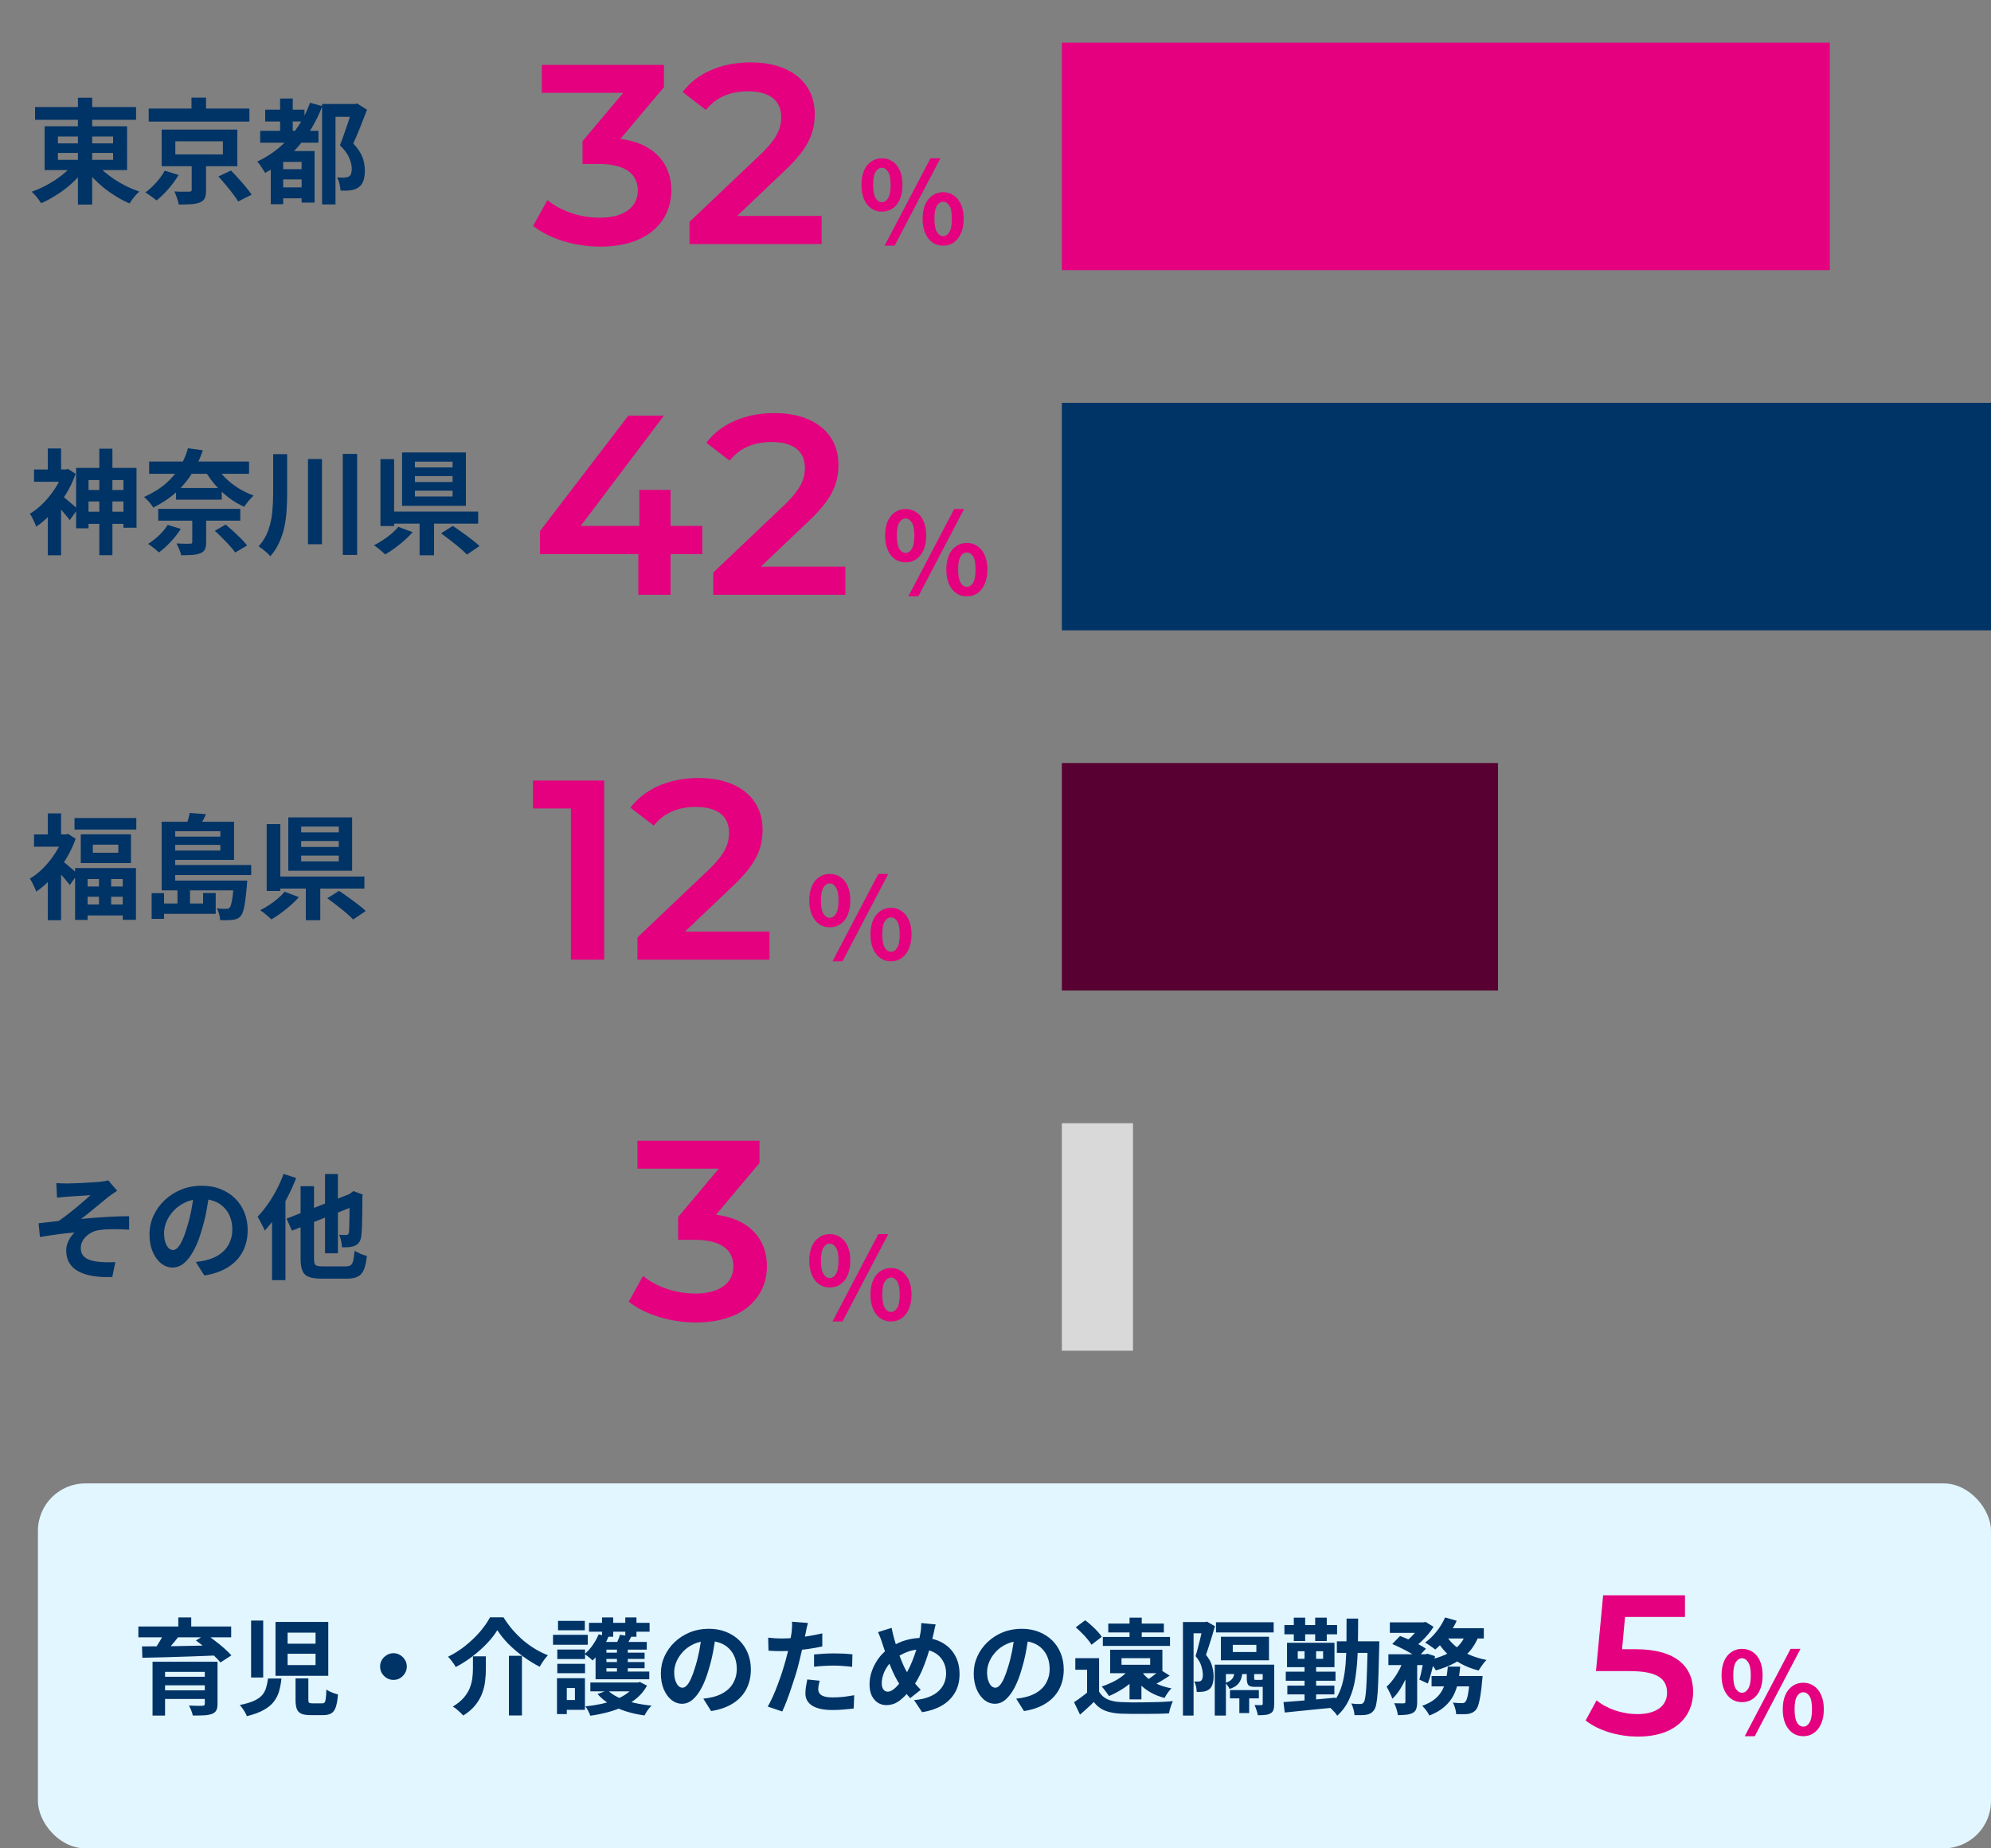 <svg width="420" height="390" viewBox="0 0 420 390" fill="none" xmlns="http://www.w3.org/2000/svg">
<rect x="0" y="0" width="420" height="390" fill="#808080" stroke="none"/>
<g clip-path="url(#clip0_971_41734)">
<path d="M386 9H224V57H386V9Z" fill="#E4007F"/>
<path d="M437 85H224V133H437V85Z" fill="#003366"/>
<path d="M316 161H224V209H316V161Z" fill="#570031"/>
<path d="M239 237H224V285H239V237Z" fill="#D9D9D9"/>
<path d="M7.392 22.592H28.704V25.28H7.392V22.592ZM16.44 20.624H19.44V43.16H16.44V20.624ZM15.696 34.328L18.144 35.336C17.584 36.136 16.944 36.904 16.224 37.64C15.52 38.376 14.752 39.072 13.92 39.728C13.104 40.368 12.248 40.952 11.352 41.48C10.472 42.024 9.584 42.488 8.688 42.872C8.528 42.632 8.336 42.36 8.112 42.056C7.888 41.752 7.648 41.456 7.392 41.168C7.136 40.88 6.904 40.64 6.696 40.448C7.576 40.144 8.448 39.776 9.312 39.344C10.176 38.896 11.008 38.408 11.808 37.88C12.608 37.336 13.336 36.768 13.992 36.176C14.664 35.568 15.232 34.952 15.696 34.328ZM20.256 34.424C20.736 35.032 21.312 35.632 21.984 36.224C22.672 36.8 23.416 37.36 24.216 37.904C25.032 38.432 25.88 38.912 26.76 39.344C27.64 39.76 28.52 40.12 29.4 40.424C29.176 40.616 28.928 40.856 28.656 41.144C28.4 41.448 28.152 41.752 27.912 42.056C27.688 42.376 27.496 42.664 27.336 42.92C26.44 42.552 25.552 42.096 24.672 41.552C23.792 41.024 22.936 40.44 22.104 39.8C21.288 39.144 20.52 38.448 19.8 37.712C19.096 36.976 18.464 36.216 17.904 35.432L20.256 34.424ZM12.216 32.264V33.728H23.856V32.264H12.216ZM12.216 28.808V30.248H23.856V28.808H12.216ZM9.408 26.648H26.808V35.888H9.408V26.648ZM31.368 22.904H52.608V25.664H31.368V22.904ZM40.392 20.6H43.464V24.272H40.392V20.6ZM36.984 29.816V32.576H47.016V29.816H36.984ZM34.104 27.344H50.064V35.072H34.104V27.344ZM46.08 37.232L48.72 35.984C49.216 36.48 49.736 37.032 50.28 37.64C50.84 38.248 51.368 38.856 51.864 39.464C52.36 40.056 52.768 40.592 53.088 41.072L50.232 42.512C49.976 42.048 49.608 41.512 49.128 40.904C48.664 40.28 48.16 39.648 47.616 39.008C47.088 38.368 46.576 37.776 46.08 37.232ZM40.44 34.064H43.464V40.136C43.464 40.856 43.376 41.416 43.2 41.816C43.024 42.216 42.664 42.52 42.12 42.728C41.592 42.936 40.96 43.056 40.224 43.088C39.504 43.136 38.664 43.16 37.704 43.16C37.64 42.728 37.512 42.256 37.32 41.744C37.144 41.232 36.968 40.784 36.792 40.4C37.192 40.416 37.608 40.432 38.04 40.448C38.488 40.448 38.88 40.448 39.216 40.448C39.568 40.448 39.8 40.448 39.912 40.448C40.12 40.432 40.256 40.4 40.32 40.352C40.4 40.304 40.44 40.2 40.44 40.04V34.064ZM34.752 36.008L37.68 36.92C37.296 37.56 36.848 38.216 36.336 38.888C35.824 39.544 35.28 40.168 34.704 40.76C34.144 41.336 33.584 41.848 33.024 42.296C32.704 42.024 32.312 41.72 31.848 41.384C31.4 41.064 31.008 40.808 30.672 40.616C31.216 40.216 31.744 39.76 32.256 39.248C32.784 38.72 33.264 38.176 33.696 37.616C34.144 37.04 34.496 36.504 34.752 36.008ZM55.944 23.144H64.224V25.64H55.944V23.144ZM58.8 39.536H64.848V41.84H58.8V39.536ZM58.8 35.696H64.92V37.856H58.8V35.696ZM54.888 27.608H67.176V30.104H54.888V27.608ZM59.088 20.792H61.752V29.24H59.088V20.792ZM65.4 21.68L67.992 22.4C66.776 25.552 65.136 28.328 63.072 30.728C61.024 33.112 58.64 35.032 55.92 36.488C55.824 36.28 55.672 36.032 55.464 35.744C55.272 35.44 55.072 35.136 54.864 34.832C54.656 34.528 54.456 34.28 54.264 34.088C56.856 32.872 59.104 31.208 61.008 29.096C62.912 26.968 64.376 24.496 65.4 21.68ZM59.736 31.88H64.8V34.16H59.736V43.088H57.12V33.536L58.704 31.88H59.736ZM63.624 31.88H66.36V42.752H63.624V31.88ZM67.944 21.944H75.024V24.656H70.776V43.136H67.944V21.944ZM74.352 21.944H74.904L75.336 21.848L77.424 23.144C76.992 24.296 76.52 25.512 76.008 26.792C75.496 28.056 75 29.224 74.52 30.296C75.208 31.016 75.728 31.704 76.08 32.36C76.432 33.016 76.664 33.648 76.776 34.256C76.904 34.848 76.968 35.4 76.968 35.912C76.968 36.808 76.864 37.56 76.656 38.168C76.448 38.76 76.104 39.216 75.624 39.536C75.176 39.856 74.608 40.064 73.92 40.16C73.648 40.192 73.32 40.216 72.936 40.232C72.568 40.232 72.2 40.224 71.832 40.208C71.816 39.808 71.744 39.344 71.616 38.816C71.488 38.272 71.312 37.808 71.088 37.424C71.392 37.44 71.672 37.456 71.928 37.472C72.184 37.472 72.408 37.472 72.6 37.472C72.792 37.456 72.976 37.432 73.152 37.4C73.328 37.368 73.48 37.312 73.608 37.232C73.832 37.104 73.984 36.904 74.064 36.632C74.16 36.36 74.208 36.016 74.208 35.6C74.208 34.944 74.032 34.192 73.68 33.344C73.344 32.496 72.688 31.6 71.712 30.656C71.952 30.064 72.192 29.416 72.432 28.712C72.688 27.992 72.936 27.28 73.176 26.576C73.432 25.856 73.656 25.176 73.848 24.536C74.056 23.896 74.224 23.36 74.352 22.928V21.944Z" fill="#003366"/>
<path d="M130.872 29.306C138 30.224 141.618 34.49 141.618 40.16C141.618 46.532 136.812 52.04 126.66 52.04C121.314 52.04 115.968 50.42 112.458 47.666L115.482 42.212C118.182 44.48 122.286 45.938 126.552 45.938C131.574 45.938 134.544 43.724 134.544 40.214C134.544 36.812 132.06 34.598 126.336 34.598H122.88V29.792L131.466 19.586H114.294V13.7H140.052V18.398L130.872 29.306ZM155.504 45.56H173.324V51.5H145.46V46.802L160.472 32.546C164.144 29.036 164.792 26.822 164.792 24.716C164.792 21.26 162.416 19.262 157.772 19.262C154.1 19.262 151.022 20.504 148.916 23.204L144.002 19.424C146.918 15.482 152.156 13.16 158.366 13.16C166.574 13.16 171.866 17.318 171.866 24.014C171.866 27.686 170.84 31.034 165.602 35.948L155.504 45.56Z" fill="#E4007F"/>
<path d="M186.033 44.66C185.201 44.66 184.457 44.436 183.801 43.988C183.145 43.54 182.633 42.892 182.265 42.044C181.897 41.196 181.713 40.18 181.713 38.996C181.713 37.812 181.897 36.804 182.265 35.972C182.633 35.14 183.145 34.508 183.801 34.076C184.457 33.628 185.201 33.404 186.033 33.404C186.897 33.404 187.649 33.628 188.289 34.076C188.945 34.508 189.457 35.14 189.825 35.972C190.193 36.804 190.377 37.812 190.377 38.996C190.377 40.18 190.193 41.196 189.825 42.044C189.457 42.892 188.945 43.54 188.289 43.988C187.649 44.436 186.897 44.66 186.033 44.66ZM186.033 42.668C186.545 42.668 186.977 42.388 187.329 41.828C187.697 41.252 187.881 40.308 187.881 38.996C187.881 37.7 187.697 36.78 187.329 36.236C186.977 35.676 186.545 35.396 186.033 35.396C185.521 35.396 185.081 35.676 184.713 36.236C184.361 36.78 184.185 37.7 184.185 38.996C184.185 40.308 184.361 41.252 184.713 41.828C185.081 42.388 185.521 42.668 186.033 42.668ZM186.609 51.836L196.281 33.404H198.369L188.721 51.836H186.609ZM198.969 51.836C198.121 51.836 197.369 51.612 196.713 51.164C196.073 50.716 195.561 50.068 195.177 49.22C194.809 48.372 194.625 47.356 194.625 46.172C194.625 44.972 194.809 43.956 195.177 43.124C195.561 42.292 196.073 41.66 196.713 41.228C197.369 40.78 198.121 40.556 198.969 40.556C199.801 40.556 200.537 40.78 201.177 41.228C201.833 41.66 202.345 42.292 202.713 43.124C203.097 43.956 203.289 44.972 203.289 46.172C203.289 47.356 203.097 48.372 202.713 49.22C202.345 50.068 201.833 50.716 201.177 51.164C200.537 51.612 199.801 51.836 198.969 51.836ZM198.969 49.82C199.481 49.82 199.913 49.54 200.265 48.98C200.617 48.404 200.793 47.468 200.793 46.172C200.793 44.844 200.617 43.916 200.265 43.388C199.913 42.844 199.481 42.572 198.969 42.572C198.441 42.572 198.001 42.844 197.649 43.388C197.297 43.916 197.121 44.844 197.121 46.172C197.121 47.468 197.297 48.404 197.649 48.98C198.001 49.54 198.441 49.82 198.969 49.82Z" fill="#E4007F"/>
<path d="M17.472 103.384H27.432V105.808H17.472V103.384ZM17.472 107.968H27.864V110.536H17.472V107.968ZM20.952 94.672H23.712V117.136H20.952V94.672ZM16.056 98.728H28.8V111.352H26.04V101.296H18.672V111.472H16.056V98.728ZM7.176 99.064H14.376V101.656H7.176V99.064ZM10.08 94.624H12.888V100.264H10.08V94.624ZM13.128 104.656C13.304 104.768 13.544 104.952 13.848 105.208C14.152 105.464 14.48 105.744 14.832 106.048C15.184 106.336 15.504 106.608 15.792 106.864C16.08 107.12 16.28 107.304 16.392 107.416L14.712 109.744C14.536 109.488 14.304 109.192 14.016 108.856C13.744 108.52 13.456 108.176 13.152 107.824C12.848 107.472 12.552 107.144 12.264 106.84C11.992 106.52 11.744 106.256 11.52 106.048L13.128 104.656ZM13.32 99.064H13.872L14.352 98.944L15.96 99.976C15.416 101.528 14.696 103.016 13.8 104.44C12.92 105.848 11.952 107.128 10.896 108.28C9.84 109.432 8.752 110.384 7.632 111.136C7.568 110.88 7.448 110.576 7.272 110.224C7.112 109.856 6.944 109.504 6.768 109.168C6.592 108.832 6.432 108.576 6.288 108.4C7.296 107.808 8.256 107.048 9.168 106.12C10.096 105.176 10.92 104.144 11.64 103.024C12.376 101.888 12.936 100.736 13.32 99.568V99.064ZM10.08 107.272L12.888 103.888V117.16H10.08V107.272ZM31.464 97.384H52.536V99.976H31.464V97.384ZM33.384 107.368H50.688V109.864H33.384V107.368ZM37.128 102.976H46.776V105.424H37.128V102.976ZM45.744 98.584C46.256 99.416 46.912 100.224 47.712 101.008C48.512 101.776 49.408 102.464 50.4 103.072C51.408 103.68 52.44 104.176 53.496 104.56C53.288 104.752 53.056 104.992 52.8 105.28C52.544 105.552 52.304 105.84 52.08 106.144C51.856 106.432 51.672 106.696 51.528 106.936C50.424 106.456 49.36 105.832 48.336 105.064C47.328 104.296 46.4 103.44 45.552 102.496C44.704 101.536 43.968 100.528 43.344 99.472L45.744 98.584ZM40.56 108.904H43.488V114.424C43.488 115.08 43.4 115.584 43.224 115.936C43.048 116.288 42.712 116.56 42.216 116.752C41.72 116.944 41.144 117.056 40.488 117.088C39.848 117.136 39.096 117.16 38.232 117.16C38.152 116.776 38.008 116.344 37.8 115.864C37.608 115.4 37.416 115 37.224 114.664C37.592 114.68 37.976 114.696 38.376 114.712C38.776 114.728 39.128 114.736 39.432 114.736C39.752 114.72 39.968 114.712 40.08 114.712C40.272 114.712 40.4 114.688 40.464 114.64C40.528 114.576 40.56 114.472 40.56 114.328V108.904ZM35.376 110.752L38.136 111.592C37.56 112.52 36.848 113.432 36 114.328C35.168 115.224 34.344 115.968 33.528 116.56C33.352 116.4 33.128 116.2 32.856 115.96C32.584 115.736 32.296 115.512 31.992 115.288C31.704 115.064 31.448 114.888 31.224 114.76C32.04 114.264 32.816 113.664 33.552 112.96C34.304 112.24 34.912 111.504 35.376 110.752ZM45.312 112L47.616 110.68C48.128 111.112 48.672 111.592 49.248 112.12C49.824 112.648 50.368 113.168 50.88 113.68C51.392 114.192 51.808 114.664 52.128 115.096L49.608 116.584C49.336 116.168 48.952 115.688 48.456 115.144C47.976 114.616 47.456 114.072 46.896 113.512C46.352 112.952 45.824 112.448 45.312 112ZM39.648 94.576L42.792 95.008C42.264 96.608 41.552 98.152 40.656 99.64C39.76 101.128 38.632 102.504 37.272 103.768C35.912 105.016 34.264 106.128 32.328 107.104C32.2 106.864 32.016 106.6 31.776 106.312C31.552 106.024 31.312 105.752 31.056 105.496C30.816 105.224 30.584 105.016 30.36 104.872C32.2 104.056 33.744 103.104 34.992 102.016C36.24 100.912 37.24 99.728 37.992 98.464C38.744 97.2 39.296 95.904 39.648 94.576ZM57.624 95.824H60.576V104.128C60.576 105.312 60.536 106.496 60.456 107.68C60.392 108.848 60.24 110 60 111.136C59.76 112.272 59.4 113.368 58.92 114.424C58.456 115.48 57.824 116.464 57.024 117.376C56.848 117.152 56.608 116.904 56.304 116.632C56.016 116.376 55.712 116.12 55.392 115.864C55.072 115.624 54.792 115.432 54.552 115.288C55.48 114.248 56.16 113.12 56.592 111.904C57.024 110.672 57.304 109.4 57.432 108.088C57.56 106.76 57.624 105.44 57.624 104.128V95.824ZM64.968 96.856H67.92V114.832H64.968V96.856ZM72.312 95.776H75.336V117.088H72.312V95.776ZM87.528 100.456V101.704H95.472V100.456H87.528ZM87.528 103.528V104.752H95.472V103.528H87.528ZM87.528 97.408V98.632H95.472V97.408H87.528ZM84.816 95.464H98.28V106.72H84.816V95.464ZM93.048 112.528L95.52 110.968C96.128 111.368 96.784 111.824 97.488 112.336C98.192 112.832 98.872 113.336 99.528 113.848C100.2 114.36 100.744 114.816 101.16 115.216L98.496 117.016C98.112 116.6 97.608 116.128 96.984 115.6C96.376 115.088 95.72 114.56 95.016 114.016C94.312 113.472 93.656 112.976 93.048 112.528ZM88.512 109.048H91.56V117.16H88.512V109.048ZM81.912 107.944H100.872V110.488H81.912V107.944ZM80.256 96.88H83.136V110.992H80.256V96.88ZM84.024 111.16L87.048 112.288C86.536 112.88 85.952 113.464 85.296 114.04C84.64 114.616 83.96 115.16 83.256 115.672C82.568 116.184 81.896 116.624 81.24 116.992C81.048 116.784 80.808 116.56 80.52 116.32C80.232 116.08 79.944 115.84 79.656 115.6C79.368 115.376 79.112 115.192 78.888 115.048C79.544 114.728 80.192 114.352 80.832 113.92C81.488 113.488 82.096 113.032 82.656 112.552C83.216 112.072 83.672 111.608 84.024 111.16Z" fill="#003366"/>
<path d="M148.15 110.974V116.914H141.454V125.5H134.65V116.914H113.914V112.054L132.544 87.7H140.05L122.5 110.974H134.866V103.36H141.454V110.974H148.15ZM160.504 119.56H178.324V125.5H150.46V120.802L165.472 106.546C169.144 103.036 169.792 100.822 169.792 98.716C169.792 95.26 167.416 93.262 162.772 93.262C159.1 93.262 156.022 94.504 153.916 97.204L149.002 93.424C151.918 89.482 157.156 87.16 163.366 87.16C171.574 87.16 176.866 91.318 176.866 98.014C176.866 101.686 175.84 105.034 170.602 109.948L160.504 119.56Z" fill="#E4007F"/>
<path d="M191.033 118.66C190.201 118.66 189.457 118.436 188.801 117.988C188.145 117.54 187.633 116.892 187.265 116.044C186.897 115.196 186.713 114.18 186.713 112.996C186.713 111.812 186.897 110.804 187.265 109.972C187.633 109.14 188.145 108.508 188.801 108.076C189.457 107.628 190.201 107.404 191.033 107.404C191.897 107.404 192.649 107.628 193.289 108.076C193.945 108.508 194.457 109.14 194.825 109.972C195.193 110.804 195.377 111.812 195.377 112.996C195.377 114.18 195.193 115.196 194.825 116.044C194.457 116.892 193.945 117.54 193.289 117.988C192.649 118.436 191.897 118.66 191.033 118.66ZM191.033 116.668C191.545 116.668 191.977 116.388 192.329 115.828C192.697 115.252 192.881 114.308 192.881 112.996C192.881 111.7 192.697 110.78 192.329 110.236C191.977 109.676 191.545 109.396 191.033 109.396C190.521 109.396 190.081 109.676 189.713 110.236C189.361 110.78 189.185 111.7 189.185 112.996C189.185 114.308 189.361 115.252 189.713 115.828C190.081 116.388 190.521 116.668 191.033 116.668ZM191.609 125.836L201.281 107.404H203.369L193.721 125.836H191.609ZM203.969 125.836C203.121 125.836 202.369 125.612 201.713 125.164C201.073 124.716 200.561 124.068 200.177 123.22C199.809 122.372 199.625 121.356 199.625 120.172C199.625 118.972 199.809 117.956 200.177 117.124C200.561 116.292 201.073 115.66 201.713 115.228C202.369 114.78 203.121 114.556 203.969 114.556C204.801 114.556 205.537 114.78 206.177 115.228C206.833 115.66 207.345 116.292 207.713 117.124C208.097 117.956 208.289 118.972 208.289 120.172C208.289 121.356 208.097 122.372 207.713 123.22C207.345 124.068 206.833 124.716 206.177 125.164C205.537 125.612 204.801 125.836 203.969 125.836ZM203.969 123.82C204.481 123.82 204.913 123.54 205.265 122.98C205.617 122.404 205.793 121.468 205.793 120.172C205.793 118.844 205.617 117.916 205.265 117.388C204.913 116.844 204.481 116.572 203.969 116.572C203.441 116.572 203.001 116.844 202.649 117.388C202.297 117.916 202.121 118.844 202.121 120.172C202.121 121.468 202.297 122.404 202.649 122.98C203.001 123.54 203.441 123.82 203.969 123.82Z" fill="#E4007F"/>
<path d="M20.88 184.56H23.448V192.528H20.88V184.56ZM19.584 178.224V179.928H24.96V178.224H19.584ZM17.04 176.04H27.624V182.112H17.04V176.04ZM15.84 183.168H28.68V194.088H25.896V185.472H18.48V194.112H15.84V183.168ZM17.352 187.056H27.336V189.216H17.352V187.056ZM17.376 190.848H27.36V193.152H17.376V190.848ZM15.72 172.608H28.752V175.032H15.72V172.608ZM7.176 176.064H14.376V178.656H7.176V176.064ZM10.08 171.624H12.888V177.264H10.08V171.624ZM13.128 181.656C13.304 181.768 13.544 181.952 13.848 182.208C14.152 182.464 14.48 182.744 14.832 183.048C15.184 183.336 15.504 183.608 15.792 183.864C16.08 184.12 16.28 184.304 16.392 184.416L14.712 186.744C14.536 186.488 14.304 186.192 14.016 185.856C13.744 185.52 13.456 185.176 13.152 184.824C12.848 184.472 12.552 184.144 12.264 183.84C11.992 183.52 11.744 183.256 11.52 183.048L13.128 181.656ZM13.32 176.064H13.872L14.352 175.944L15.96 176.976C15.416 178.528 14.696 180.016 13.8 181.44C12.92 182.848 11.952 184.128 10.896 185.28C9.84 186.432 8.752 187.384 7.632 188.136C7.568 187.88 7.448 187.576 7.272 187.224C7.112 186.856 6.944 186.504 6.768 186.168C6.592 185.832 6.432 185.576 6.288 185.4C7.296 184.808 8.256 184.048 9.168 183.12C10.096 182.176 10.92 181.144 11.64 180.024C12.376 178.888 12.936 177.736 13.32 176.568V176.064ZM10.08 184.272L12.888 180.888V194.16H10.08V184.272ZM34.104 185.808H50.4V187.872H34.104V185.808ZM35.64 182.52H52.992V184.632H35.64V182.52ZM35.64 176.52H47.232V178.272H35.64V176.52ZM49.344 185.808H52.152C52.152 185.808 52.144 185.936 52.128 186.192C52.112 186.432 52.096 186.648 52.08 186.84C51.968 188.152 51.848 189.248 51.72 190.128C51.608 190.992 51.472 191.672 51.312 192.168C51.168 192.664 50.992 193.032 50.784 193.272C50.544 193.544 50.288 193.736 50.016 193.848C49.76 193.96 49.464 194.04 49.128 194.088C48.856 194.12 48.48 194.144 48 194.16C47.52 194.176 47 194.168 46.44 194.136C46.424 193.752 46.352 193.328 46.224 192.864C46.096 192.4 45.936 192 45.744 191.664C46.176 191.712 46.56 191.744 46.896 191.76C47.248 191.76 47.512 191.76 47.688 191.76C47.848 191.76 47.984 191.752 48.096 191.736C48.208 191.704 48.32 191.632 48.432 191.52C48.56 191.392 48.672 191.136 48.768 190.752C48.88 190.352 48.984 189.784 49.08 189.048C49.176 188.312 49.264 187.352 49.344 186.168V185.808ZM40.008 171.528L43.44 171.792C43.2 172.384 42.92 172.944 42.6 173.472C42.296 174 42.024 174.456 41.784 174.84L39.24 174.408C39.384 173.976 39.528 173.496 39.672 172.968C39.832 172.44 39.944 171.96 40.008 171.528ZM35.76 173.4H49.368V181.44H35.76V179.472H46.488V175.392H35.76V173.4ZM34.104 173.4H36.96V186.48H34.104V173.4ZM42.84 188.424H45.504V192.816H33.408V190.632H42.84V188.424ZM37.44 187.704H40.08V191.712H37.44V187.704ZM31.992 188.448H34.608V193.872H31.992V188.448ZM63.528 177.456V178.704H71.472V177.456H63.528ZM63.528 180.528V181.752H71.472V180.528H63.528ZM63.528 174.408V175.632H71.472V174.408H63.528ZM60.816 172.464H74.28V183.72H60.816V172.464ZM69.048 189.528L71.52 187.968C72.128 188.368 72.784 188.824 73.488 189.336C74.192 189.832 74.872 190.336 75.528 190.848C76.2 191.36 76.744 191.816 77.16 192.216L74.496 194.016C74.112 193.6 73.608 193.128 72.984 192.6C72.376 192.088 71.72 191.56 71.016 191.016C70.312 190.472 69.656 189.976 69.048 189.528ZM64.512 186.048H67.56V194.16H64.512V186.048ZM57.912 184.944H76.872V187.488H57.912V184.944ZM56.256 173.88H59.136V187.992H56.256V173.88ZM60.024 188.16L63.048 189.288C62.536 189.88 61.952 190.464 61.296 191.04C60.64 191.616 59.96 192.16 59.256 192.672C58.568 193.184 57.896 193.624 57.24 193.992C57.048 193.784 56.808 193.56 56.52 193.32C56.232 193.08 55.944 192.84 55.656 192.6C55.368 192.376 55.112 192.192 54.888 192.048C55.544 191.728 56.192 191.352 56.832 190.92C57.488 190.488 58.096 190.032 58.656 189.552C59.216 189.072 59.672 188.608 60.024 188.16Z" fill="#003366"/>
<path d="M112.436 164.7H127.448V202.5H120.428V170.586H112.436V164.7ZM144.504 196.56H162.324V202.5H134.46V197.802L149.472 183.546C153.144 180.036 153.792 177.822 153.792 175.716C153.792 172.26 151.416 170.262 146.772 170.262C143.1 170.262 140.022 171.504 137.916 174.204L133.002 170.424C135.918 166.482 141.156 164.16 147.366 164.16C155.574 164.16 160.866 168.318 160.866 175.014C160.866 178.686 159.84 182.034 154.602 186.948L144.504 196.56Z" fill="#E4007F"/>
<path d="M175.033 195.66C174.201 195.66 173.457 195.436 172.801 194.988C172.145 194.54 171.633 193.892 171.265 193.044C170.897 192.196 170.713 191.18 170.713 189.996C170.713 188.812 170.897 187.804 171.265 186.972C171.633 186.14 172.145 185.508 172.801 185.076C173.457 184.628 174.201 184.404 175.033 184.404C175.897 184.404 176.649 184.628 177.289 185.076C177.945 185.508 178.457 186.14 178.825 186.972C179.193 187.804 179.377 188.812 179.377 189.996C179.377 191.18 179.193 192.196 178.825 193.044C178.457 193.892 177.945 194.54 177.289 194.988C176.649 195.436 175.897 195.66 175.033 195.66ZM175.033 193.668C175.545 193.668 175.977 193.388 176.329 192.828C176.697 192.252 176.881 191.308 176.881 189.996C176.881 188.7 176.697 187.78 176.329 187.236C175.977 186.676 175.545 186.396 175.033 186.396C174.521 186.396 174.081 186.676 173.713 187.236C173.361 187.78 173.185 188.7 173.185 189.996C173.185 191.308 173.361 192.252 173.713 192.828C174.081 193.388 174.521 193.668 175.033 193.668ZM175.609 202.836L185.281 184.404H187.369L177.721 202.836H175.609ZM187.969 202.836C187.121 202.836 186.369 202.612 185.713 202.164C185.073 201.716 184.561 201.068 184.177 200.22C183.809 199.372 183.625 198.356 183.625 197.172C183.625 195.972 183.809 194.956 184.177 194.124C184.561 193.292 185.073 192.66 185.713 192.228C186.369 191.78 187.121 191.556 187.969 191.556C188.801 191.556 189.537 191.78 190.177 192.228C190.833 192.66 191.345 193.292 191.713 194.124C192.097 194.956 192.289 195.972 192.289 197.172C192.289 198.356 192.097 199.372 191.713 200.22C191.345 201.068 190.833 201.716 190.177 202.164C189.537 202.612 188.801 202.836 187.969 202.836ZM187.969 200.82C188.481 200.82 188.913 200.54 189.265 199.98C189.617 199.404 189.793 198.468 189.793 197.172C189.793 195.844 189.617 194.916 189.265 194.388C188.913 193.844 188.481 193.572 187.969 193.572C187.441 193.572 187.001 193.844 186.649 194.388C186.297 194.916 186.121 195.844 186.121 197.172C186.121 198.468 186.297 199.404 186.649 199.98C187.001 200.54 187.441 200.82 187.969 200.82Z" fill="#E4007F"/>
<path d="M11.88 249.64C12.264 249.656 12.64 249.672 13.008 249.688C13.376 249.704 13.76 249.712 14.16 249.712C14.384 249.712 14.712 249.704 15.144 249.688C15.576 249.672 16.072 249.656 16.632 249.64C17.208 249.608 17.784 249.576 18.36 249.544C18.952 249.512 19.488 249.48 19.968 249.448C20.464 249.416 20.864 249.384 21.168 249.352C21.568 249.304 21.904 249.256 22.176 249.208C22.448 249.16 22.664 249.104 22.824 249.04L24.72 251.248C24.464 251.408 24.144 251.624 23.76 251.896C23.392 252.152 23.08 252.376 22.824 252.568C22.488 252.84 22.128 253.136 21.744 253.456C21.36 253.776 20.96 254.104 20.544 254.44C20.144 254.76 19.744 255.088 19.344 255.424C18.944 255.744 18.552 256.064 18.168 256.384C17.8 256.688 17.448 256.96 17.112 257.2C18.184 257.088 19.312 256.992 20.496 256.912C21.696 256.816 22.872 256.744 24.024 256.696C25.192 256.648 26.264 256.624 27.24 256.624V259.456C26.104 259.392 24.976 259.36 23.856 259.36C22.736 259.36 21.808 259.416 21.072 259.528C20.512 259.592 19.992 259.736 19.512 259.96C19.032 260.184 18.6 260.472 18.216 260.824C17.848 261.16 17.56 261.544 17.352 261.976C17.144 262.392 17.04 262.848 17.04 263.344C17.04 263.968 17.192 264.48 17.496 264.88C17.8 265.28 18.224 265.584 18.768 265.792C19.328 266 19.96 266.144 20.664 266.224C21.352 266.304 22.024 266.344 22.68 266.344C23.336 266.344 23.888 266.328 24.336 266.296L23.688 269.44C20.616 269.568 18.224 269.168 16.512 268.24C14.816 267.312 13.968 265.848 13.968 263.848C13.968 263.352 14.048 262.872 14.208 262.408C14.384 261.928 14.6 261.488 14.856 261.088C15.128 260.688 15.416 260.344 15.72 260.056C14.616 260.136 13.424 260.264 12.144 260.44C10.88 260.616 9.64 260.808 8.424 261.016L8.136 258.112C8.776 258.048 9.48 257.968 10.248 257.872C11.016 257.776 11.72 257.696 12.36 257.632C12.888 257.28 13.464 256.864 14.088 256.384C14.712 255.904 15.336 255.408 15.96 254.896C16.584 254.368 17.168 253.872 17.712 253.408C18.272 252.928 18.736 252.52 19.104 252.184C18.912 252.2 18.648 252.216 18.312 252.232C17.992 252.248 17.632 252.272 17.232 252.304C16.848 252.32 16.456 252.344 16.056 252.376C15.656 252.392 15.288 252.416 14.952 252.448C14.632 252.464 14.376 252.48 14.184 252.496C13.88 252.512 13.536 252.544 13.152 252.592C12.784 252.624 12.408 252.664 12.024 252.712L11.88 249.64ZM44.184 251.56C44.024 252.776 43.816 254.072 43.56 255.448C43.304 256.824 42.96 258.216 42.528 259.624C42.064 261.24 41.52 262.632 40.896 263.8C40.272 264.968 39.584 265.872 38.832 266.512C38.096 267.136 37.288 267.448 36.408 267.448C35.528 267.448 34.712 267.152 33.96 266.56C33.224 265.952 32.632 265.12 32.184 264.064C31.752 263.008 31.536 261.808 31.536 260.464C31.536 259.072 31.816 257.76 32.376 256.528C32.936 255.296 33.712 254.208 34.704 253.264C35.712 252.304 36.88 251.552 38.208 251.008C39.552 250.464 41 250.192 42.552 250.192C44.04 250.192 45.376 250.432 46.56 250.912C47.76 251.392 48.784 252.056 49.632 252.904C50.48 253.752 51.128 254.744 51.576 255.88C52.024 257.016 52.248 258.24 52.248 259.552C52.248 261.232 51.904 262.736 51.216 264.064C50.528 265.392 49.504 266.488 48.144 267.352C46.8 268.216 45.12 268.808 43.104 269.128L41.304 266.272C41.768 266.224 42.176 266.168 42.528 266.104C42.88 266.04 43.216 265.968 43.536 265.888C44.304 265.696 45.016 265.424 45.672 265.072C46.344 264.704 46.928 264.256 47.424 263.728C47.92 263.184 48.304 262.552 48.576 261.832C48.864 261.112 49.008 260.32 49.008 259.456C49.008 258.512 48.864 257.648 48.576 256.864C48.288 256.08 47.864 255.4 47.304 254.824C46.744 254.232 46.064 253.784 45.264 253.48C44.464 253.16 43.544 253 42.504 253C41.224 253 40.096 253.232 39.12 253.696C38.144 254.144 37.32 254.728 36.648 255.448C35.976 256.168 35.464 256.944 35.112 257.776C34.776 258.608 34.608 259.4 34.608 260.152C34.608 260.952 34.704 261.624 34.896 262.168C35.088 262.696 35.32 263.096 35.592 263.368C35.88 263.624 36.184 263.752 36.504 263.752C36.84 263.752 37.168 263.584 37.488 263.248C37.824 262.896 38.152 262.368 38.472 261.664C38.792 260.96 39.112 260.072 39.432 259C39.8 257.848 40.112 256.616 40.368 255.304C40.624 253.992 40.808 252.712 40.92 251.464L44.184 251.56ZM68.568 247.72H71.28V264.448H68.568V247.72ZM60.456 257.128L74.712 251.56L75.816 254.056L61.584 259.672L60.456 257.128ZM63.408 250.288H66.24V265.528C66.24 266.008 66.28 266.368 66.36 266.608C66.456 266.848 66.632 267.008 66.888 267.088C67.16 267.168 67.552 267.208 68.064 267.208C68.208 267.208 68.44 267.208 68.76 267.208C69.08 267.208 69.44 267.208 69.84 267.208C70.256 267.208 70.664 267.208 71.064 267.208C71.48 267.208 71.848 267.208 72.168 267.208C72.504 267.208 72.752 267.208 72.912 267.208C73.392 267.208 73.752 267.12 73.992 266.944C74.232 266.768 74.408 266.448 74.52 265.984C74.632 265.504 74.728 264.808 74.808 263.896C75.128 264.12 75.536 264.336 76.032 264.544C76.544 264.752 77 264.904 77.4 265C77.272 266.2 77.064 267.152 76.776 267.856C76.504 268.544 76.08 269.04 75.504 269.344C74.944 269.648 74.16 269.8 73.152 269.8C72.992 269.8 72.728 269.8 72.36 269.8C71.992 269.8 71.584 269.8 71.136 269.8C70.688 269.8 70.24 269.8 69.792 269.8C69.344 269.8 68.944 269.8 68.592 269.8C68.24 269.8 67.984 269.8 67.824 269.8C66.672 269.8 65.776 269.672 65.136 269.416C64.496 269.176 64.048 268.744 63.792 268.12C63.536 267.496 63.408 266.632 63.408 265.528V250.288ZM73.752 252.04H73.56L74.064 251.68L74.568 251.32L76.536 252.064L76.44 252.52C76.44 253.912 76.432 255.16 76.416 256.264C76.4 257.352 76.376 258.272 76.344 259.024C76.312 259.76 76.272 260.304 76.224 260.656C76.176 261.264 76.032 261.736 75.792 262.072C75.568 262.408 75.264 262.664 74.88 262.84C74.512 263 74.072 263.104 73.56 263.152C73.048 263.184 72.576 263.192 72.144 263.176C72.128 262.776 72.064 262.312 71.952 261.784C71.84 261.256 71.696 260.84 71.52 260.536C71.792 260.552 72.072 260.568 72.36 260.584C72.648 260.584 72.864 260.584 73.008 260.584C73.168 260.584 73.296 260.552 73.392 260.488C73.488 260.408 73.56 260.256 73.608 260.032C73.64 259.84 73.664 259.44 73.68 258.832C73.696 258.224 73.712 257.36 73.728 256.24C73.744 255.12 73.752 253.72 73.752 252.04ZM59.808 247.696L62.472 248.56C61.96 249.904 61.352 251.256 60.648 252.616C59.944 253.976 59.184 255.264 58.368 256.48C57.552 257.68 56.712 258.736 55.848 259.648C55.768 259.424 55.632 259.128 55.44 258.76C55.264 258.392 55.072 258.024 54.864 257.656C54.672 257.272 54.496 256.96 54.336 256.72C55.056 255.984 55.752 255.136 56.424 254.176C57.112 253.216 57.744 252.184 58.32 251.08C58.912 249.976 59.408 248.848 59.808 247.696ZM57.384 254.344L60.192 251.512L60.216 251.536V270.112H57.384V254.344Z" fill="#003366"/>
<path d="M151.038 256.306C158.166 257.224 161.784 261.49 161.784 267.16C161.784 273.532 156.978 279.04 146.826 279.04C141.48 279.04 136.134 277.42 132.624 274.666L135.648 269.212C138.348 271.48 142.452 272.938 146.718 272.938C151.74 272.938 154.71 270.724 154.71 267.214C154.71 263.812 152.226 261.598 146.502 261.598H143.046V256.792L151.632 246.586H134.46V240.7H160.218V245.398L151.038 256.306Z" fill="#E4007F"/>
<path d="M175.033 271.66C174.201 271.66 173.457 271.436 172.801 270.988C172.145 270.54 171.633 269.892 171.265 269.044C170.897 268.196 170.713 267.18 170.713 265.996C170.713 264.812 170.897 263.804 171.265 262.972C171.633 262.14 172.145 261.508 172.801 261.076C173.457 260.628 174.201 260.404 175.033 260.404C175.897 260.404 176.649 260.628 177.289 261.076C177.945 261.508 178.457 262.14 178.825 262.972C179.193 263.804 179.377 264.812 179.377 265.996C179.377 267.18 179.193 268.196 178.825 269.044C178.457 269.892 177.945 270.54 177.289 270.988C176.649 271.436 175.897 271.66 175.033 271.66ZM175.033 269.668C175.545 269.668 175.977 269.388 176.329 268.828C176.697 268.252 176.881 267.308 176.881 265.996C176.881 264.7 176.697 263.78 176.329 263.236C175.977 262.676 175.545 262.396 175.033 262.396C174.521 262.396 174.081 262.676 173.713 263.236C173.361 263.78 173.185 264.7 173.185 265.996C173.185 267.308 173.361 268.252 173.713 268.828C174.081 269.388 174.521 269.668 175.033 269.668ZM175.609 278.836L185.281 260.404H187.369L177.721 278.836H175.609ZM187.969 278.836C187.121 278.836 186.369 278.612 185.713 278.164C185.073 277.716 184.561 277.068 184.177 276.22C183.809 275.372 183.625 274.356 183.625 273.172C183.625 271.972 183.809 270.956 184.177 270.124C184.561 269.292 185.073 268.66 185.713 268.228C186.369 267.78 187.121 267.556 187.969 267.556C188.801 267.556 189.537 267.78 190.177 268.228C190.833 268.66 191.345 269.292 191.713 270.124C192.097 270.956 192.289 271.972 192.289 273.172C192.289 274.356 192.097 275.372 191.713 276.22C191.345 277.068 190.833 277.716 190.177 278.164C189.537 278.612 188.801 278.836 187.969 278.836ZM187.969 276.82C188.481 276.82 188.913 276.54 189.265 275.98C189.617 275.404 189.793 274.468 189.793 273.172C189.793 271.844 189.617 270.916 189.265 270.388C188.913 269.844 188.481 269.572 187.969 269.572C187.441 269.572 187.001 269.844 186.649 270.388C186.297 270.916 186.121 271.844 186.121 273.172C186.121 274.468 186.297 275.404 186.649 275.98C187.001 276.54 187.441 276.82 187.969 276.82Z" fill="#E4007F"/>
<rect x="8" y="313" width="412" height="77" rx="10" fill="#E2F6FF"/>
<path d="M32.18 350.628H44.038V352.762H34.82V361.98H32.18V350.628ZM43.202 350.628H45.886V359.516C45.886 360.132 45.798 360.594 45.622 360.902C45.446 361.225 45.131 361.474 44.676 361.65C44.221 361.811 43.664 361.907 43.004 361.936C42.344 361.965 41.567 361.98 40.672 361.98C40.613 361.672 40.503 361.313 40.342 360.902C40.181 360.506 40.019 360.161 39.858 359.868C40.225 359.883 40.606 359.897 41.002 359.912C41.398 359.927 41.75 359.934 42.058 359.934C42.381 359.919 42.593 359.912 42.696 359.912C42.901 359.912 43.033 359.883 43.092 359.824C43.165 359.751 43.202 359.641 43.202 359.494V350.628ZM33.786 353.796H44.192V355.6H33.786V353.796ZM29.188 343.192H48.768V345.48H29.188V343.192ZM34.666 344.578L37.658 345.348C37.13 346.023 36.58 346.69 36.008 347.35C35.436 347.995 34.93 348.545 34.49 349L32.378 348.274C32.657 347.922 32.935 347.533 33.214 347.108C33.493 346.668 33.757 346.228 34.006 345.788C34.27 345.348 34.49 344.945 34.666 344.578ZM41.332 346.14L43.466 344.82C44.067 345.231 44.705 345.7 45.38 346.228C46.069 346.741 46.715 347.269 47.316 347.812C47.917 348.34 48.416 348.831 48.812 349.286L46.502 350.782C46.15 350.342 45.688 349.851 45.116 349.308C44.544 348.751 43.921 348.193 43.246 347.636C42.586 347.079 41.948 346.58 41.332 346.14ZM29.958 347.394C30.97 347.394 32.114 347.387 33.39 347.372C34.666 347.357 36.015 347.343 37.438 347.328C38.875 347.299 40.342 347.269 41.838 347.24C43.349 347.211 44.837 347.181 46.304 347.152L46.172 349.286C44.251 349.359 42.307 349.433 40.342 349.506C38.377 349.565 36.507 349.623 34.732 349.682C32.972 349.726 31.403 349.763 30.024 349.792L29.958 347.394ZM33.786 356.656H44.17V358.482H33.786V356.656ZM37.614 341.278H40.342V344.358H37.614V341.278ZM60.67 348.934V351.332H66.566V348.934H60.67ZM60.67 344.49V346.822H66.566V344.49H60.67ZM58.118 342.224H69.25V353.598H58.118V342.224ZM52.97 341.938H55.522V353.95H52.97V341.938ZM62.342 354.148H65.048V358.614C65.048 358.966 65.099 359.186 65.202 359.274C65.305 359.362 65.539 359.406 65.906 359.406C65.994 359.406 66.126 359.406 66.302 359.406C66.478 359.406 66.669 359.406 66.874 359.406C67.094 359.406 67.299 359.406 67.49 359.406C67.681 359.406 67.835 359.406 67.952 359.406C68.187 359.406 68.363 359.34 68.48 359.208C68.597 359.076 68.678 358.805 68.722 358.394C68.781 357.969 68.825 357.331 68.854 356.48C69.03 356.627 69.257 356.766 69.536 356.898C69.829 357.03 70.13 357.155 70.438 357.272C70.761 357.375 71.047 357.463 71.296 357.536C71.208 358.68 71.054 359.567 70.834 360.198C70.614 360.843 70.291 361.283 69.866 361.518C69.455 361.767 68.898 361.892 68.194 361.892C68.077 361.892 67.893 361.892 67.644 361.892C67.395 361.892 67.131 361.892 66.852 361.892C66.573 361.892 66.309 361.892 66.06 361.892C65.825 361.892 65.642 361.892 65.51 361.892C64.659 361.892 64.007 361.789 63.552 361.584C63.097 361.379 62.782 361.041 62.606 360.572C62.43 360.103 62.342 359.465 62.342 358.658V354.148ZM56.534 354.17H59.372C59.269 355.153 59.101 356.055 58.866 356.876C58.631 357.683 58.257 358.416 57.744 359.076C57.231 359.736 56.519 360.315 55.61 360.814C54.701 361.327 53.52 361.76 52.068 362.112C51.995 361.877 51.87 361.613 51.694 361.32C51.533 361.027 51.349 360.741 51.144 360.462C50.953 360.183 50.763 359.949 50.572 359.758C51.819 359.509 52.816 359.215 53.564 358.878C54.327 358.526 54.906 358.123 55.302 357.668C55.698 357.199 55.977 356.678 56.138 356.106C56.314 355.519 56.446 354.874 56.534 354.17ZM83 348.824C83.528 348.824 83.997 348.956 84.408 349.22C84.833 349.469 85.171 349.807 85.42 350.232C85.684 350.643 85.816 351.112 85.816 351.64C85.816 352.153 85.684 352.623 85.42 353.048C85.171 353.473 84.833 353.818 84.408 354.082C83.997 354.331 83.528 354.456 83 354.456C82.487 354.456 82.017 354.331 81.592 354.082C81.167 353.818 80.822 353.473 80.558 353.048C80.309 352.623 80.184 352.153 80.184 351.64C80.184 351.112 80.309 350.643 80.558 350.232C80.822 349.807 81.167 349.469 81.592 349.22C82.017 348.956 82.487 348.824 83 348.824ZM104.912 343.962C104.355 344.886 103.621 345.825 102.712 346.778C101.803 347.731 100.783 348.641 99.654 349.506C98.539 350.357 97.366 351.105 96.134 351.75C96.031 351.53 95.885 351.288 95.694 351.024C95.503 350.76 95.305 350.496 95.1 350.232C94.895 349.968 94.697 349.748 94.506 349.572C95.811 348.941 97.036 348.164 98.18 347.24C99.339 346.316 100.365 345.333 101.26 344.292C102.155 343.236 102.859 342.224 103.372 341.256H106.21C106.782 342.18 107.42 343.053 108.124 343.874C108.843 344.695 109.598 345.451 110.39 346.14C111.197 346.815 112.04 347.416 112.92 347.944C113.8 348.472 114.687 348.912 115.582 349.264C115.245 349.601 114.929 349.99 114.636 350.43C114.343 350.855 114.079 351.273 113.844 351.684C112.671 351.083 111.512 350.364 110.368 349.528C109.224 348.692 108.175 347.797 107.222 346.844C106.283 345.876 105.513 344.915 104.912 343.962ZM107.354 349.374H110.104V361.958H107.354V349.374ZM99.764 349.484H102.492V352.212C102.492 352.989 102.441 353.811 102.338 354.676C102.25 355.527 102.045 356.385 101.722 357.25C101.414 358.115 100.937 358.951 100.292 359.758C99.661 360.565 98.803 361.305 97.718 361.98C97.557 361.789 97.344 361.569 97.08 361.32C96.831 361.085 96.567 360.851 96.288 360.616C96.009 360.396 95.753 360.22 95.518 360.088C96.471 359.516 97.234 358.9 97.806 358.24C98.378 357.58 98.803 356.905 99.082 356.216C99.361 355.512 99.544 354.815 99.632 354.126C99.72 353.437 99.764 352.777 99.764 352.146V349.484ZM124.536 355.006H134.722V356.876H124.536V355.006ZM134.106 355.006H134.568L134.986 354.896L136.482 355.666C135.969 356.634 135.294 357.477 134.458 358.196C133.637 358.915 132.705 359.523 131.664 360.022C130.623 360.521 129.501 360.931 128.298 361.254C127.095 361.577 125.841 361.833 124.536 362.024C124.433 361.731 124.279 361.386 124.074 360.99C123.883 360.594 123.685 360.279 123.48 360.044C124.653 359.927 125.79 359.751 126.89 359.516C127.99 359.267 129.009 358.951 129.948 358.57C130.901 358.189 131.73 357.727 132.434 357.184C133.153 356.641 133.71 356.018 134.106 355.314V355.006ZM128.188 356.634C128.76 357.206 129.515 357.719 130.454 358.174C131.393 358.614 132.463 358.981 133.666 359.274C134.869 359.553 136.13 359.758 137.45 359.89C137.186 360.125 136.907 360.447 136.614 360.858C136.335 361.283 136.115 361.65 135.954 361.958C134.561 361.767 133.241 361.474 131.994 361.078C130.762 360.682 129.64 360.183 128.628 359.582C127.631 358.966 126.773 358.255 126.054 357.448L128.188 356.634ZM124.25 342.422H137.032V344.292H124.25V342.422ZM126.714 348.714H135.976V350.034H126.714V348.714ZM126.714 350.694H135.976V351.992H126.714V350.694ZM127 341.278H129.354V345.348H127V341.278ZM130.146 347.196H132.434V353.928H130.146V347.196ZM131.906 341.278H134.26V345.348H131.906V341.278ZM126.274 344.842L128.342 345.37C127.961 346.309 127.469 347.225 126.868 348.12C126.267 349.015 125.643 349.763 124.998 350.364C124.895 350.247 124.741 350.1 124.536 349.924C124.331 349.748 124.118 349.579 123.898 349.418C123.678 349.242 123.487 349.103 123.326 349C123.942 348.487 124.507 347.863 125.02 347.13C125.548 346.382 125.966 345.619 126.274 344.842ZM130.784 344.93L133.182 345.304C132.962 345.744 132.742 346.155 132.522 346.536C132.302 346.903 132.104 347.225 131.928 347.504L129.904 347.13C130.065 346.793 130.227 346.426 130.388 346.03C130.564 345.619 130.696 345.253 130.784 344.93ZM136.438 346.448V348.076H127.924V352.696H136.966V354.324H125.636V346.448H136.438ZM117.562 348.054H123.414V350.056H117.562V348.054ZM117.716 342.004H123.37V343.984H117.716V342.004ZM117.562 351.068H123.414V353.048H117.562V351.068ZM116.66 344.952H123.986V347.042H116.66V344.952ZM118.772 354.104H123.392V360.77H118.772V358.702H121.28V356.172H118.772V354.104ZM117.496 354.104H119.564V361.672H117.496V354.104ZM151.002 344.93C150.855 346.045 150.665 347.233 150.43 348.494C150.195 349.755 149.88 351.031 149.484 352.322C149.059 353.803 148.56 355.079 147.988 356.15C147.416 357.221 146.785 358.049 146.096 358.636C145.421 359.208 144.681 359.494 143.874 359.494C143.067 359.494 142.319 359.223 141.63 358.68C140.955 358.123 140.413 357.36 140.002 356.392C139.606 355.424 139.408 354.324 139.408 353.092C139.408 351.816 139.665 350.613 140.178 349.484C140.691 348.355 141.403 347.357 142.312 346.492C143.236 345.612 144.307 344.923 145.524 344.424C146.756 343.925 148.083 343.676 149.506 343.676C150.87 343.676 152.095 343.896 153.18 344.336C154.28 344.776 155.219 345.385 155.996 346.162C156.773 346.939 157.367 347.849 157.778 348.89C158.189 349.931 158.394 351.053 158.394 352.256C158.394 353.796 158.079 355.175 157.448 356.392C156.817 357.609 155.879 358.614 154.632 359.406C153.4 360.198 151.86 360.741 150.012 361.034L148.362 358.416C148.787 358.372 149.161 358.321 149.484 358.262C149.807 358.203 150.115 358.137 150.408 358.064C151.112 357.888 151.765 357.639 152.366 357.316C152.982 356.979 153.517 356.568 153.972 356.084C154.427 355.585 154.779 355.006 155.028 354.346C155.292 353.686 155.424 352.96 155.424 352.168C155.424 351.303 155.292 350.511 155.028 349.792C154.764 349.073 154.375 348.45 153.862 347.922C153.349 347.379 152.725 346.969 151.992 346.69C151.259 346.397 150.415 346.25 149.462 346.25C148.289 346.25 147.255 346.463 146.36 346.888C145.465 347.299 144.71 347.834 144.094 348.494C143.478 349.154 143.009 349.865 142.686 350.628C142.378 351.391 142.224 352.117 142.224 352.806C142.224 353.539 142.312 354.155 142.488 354.654C142.664 355.138 142.877 355.505 143.126 355.754C143.39 355.989 143.669 356.106 143.962 356.106C144.27 356.106 144.571 355.952 144.864 355.644C145.172 355.321 145.473 354.837 145.766 354.192C146.059 353.547 146.353 352.733 146.646 351.75C146.983 350.694 147.269 349.565 147.504 348.362C147.739 347.159 147.907 345.986 148.01 344.842L151.002 344.93ZM170.428 342.444C170.34 342.737 170.252 343.097 170.164 343.522C170.076 343.947 170.01 344.277 169.966 344.512C169.863 345.011 169.731 345.619 169.57 346.338C169.423 347.057 169.255 347.819 169.064 348.626C168.888 349.433 168.705 350.203 168.514 350.936C168.323 351.713 168.089 352.557 167.81 353.466C167.531 354.361 167.231 355.277 166.908 356.216C166.6 357.14 166.285 358.027 165.962 358.878C165.639 359.714 165.324 360.462 165.016 361.122L161.958 360.088C162.281 359.531 162.625 358.856 162.992 358.064C163.359 357.257 163.711 356.392 164.048 355.468C164.4 354.544 164.723 353.627 165.016 352.718C165.309 351.809 165.559 350.965 165.764 350.188C165.911 349.675 166.05 349.147 166.182 348.604C166.314 348.061 166.431 347.533 166.534 347.02C166.637 346.507 166.725 346.03 166.798 345.59C166.886 345.135 166.952 344.739 166.996 344.402C167.04 343.991 167.069 343.581 167.084 343.17C167.099 342.759 167.091 342.429 167.062 342.18L170.428 342.444ZM164.818 345.722C165.713 345.722 166.644 345.678 167.612 345.59C168.58 345.502 169.555 345.377 170.538 345.216C171.521 345.055 172.496 344.864 173.464 344.644V347.394C172.555 347.599 171.587 347.775 170.56 347.922C169.533 348.069 168.521 348.186 167.524 348.274C166.527 348.347 165.61 348.384 164.774 348.384C164.246 348.384 163.769 348.377 163.344 348.362C162.919 348.333 162.508 348.311 162.112 348.296L162.046 345.546C162.618 345.605 163.109 345.649 163.52 345.678C163.931 345.707 164.363 345.722 164.818 345.722ZM171.726 349.088C172.342 349.029 173.024 348.978 173.772 348.934C174.52 348.89 175.246 348.868 175.95 348.868C176.581 348.868 177.219 348.883 177.864 348.912C178.524 348.941 179.177 348.993 179.822 349.066L179.756 351.706C179.213 351.633 178.612 351.574 177.952 351.53C177.307 351.471 176.647 351.442 175.972 351.442C175.224 351.442 174.498 351.464 173.794 351.508C173.105 351.537 172.415 351.596 171.726 351.684V349.088ZM172.914 354.632C172.826 354.94 172.753 355.263 172.694 355.6C172.635 355.923 172.606 356.209 172.606 356.458C172.606 356.693 172.657 356.913 172.76 357.118C172.863 357.323 173.024 357.507 173.244 357.668C173.464 357.815 173.765 357.932 174.146 358.02C174.542 358.108 175.033 358.152 175.62 358.152C176.368 358.152 177.116 358.115 177.864 358.042C178.627 357.954 179.404 357.837 180.196 357.69L180.086 360.506C179.47 360.579 178.788 360.645 178.04 360.704C177.292 360.777 176.478 360.814 175.598 360.814C173.75 360.814 172.335 360.513 171.352 359.912C170.384 359.296 169.9 358.431 169.9 357.316C169.9 356.817 169.944 356.311 170.032 355.798C170.12 355.285 170.208 354.808 170.296 354.368L172.914 354.632ZM197.378 342.752C197.334 342.943 197.275 343.177 197.202 343.456C197.143 343.735 197.085 344.013 197.026 344.292C196.967 344.571 196.916 344.798 196.872 344.974C196.637 345.957 196.373 346.961 196.08 347.988C195.787 349 195.457 350.005 195.09 351.002C194.723 351.999 194.313 352.931 193.858 353.796C193.418 354.661 192.927 355.431 192.384 356.106C191.724 356.957 191.101 357.653 190.514 358.196C189.942 358.739 189.37 359.142 188.798 359.406C188.226 359.655 187.603 359.78 186.928 359.78C186.327 359.78 185.755 359.619 185.212 359.296C184.684 358.959 184.251 358.467 183.914 357.822C183.591 357.162 183.43 356.355 183.43 355.402C183.43 354.419 183.606 353.444 183.958 352.476C184.325 351.493 184.823 350.584 185.454 349.748C186.099 348.912 186.855 348.215 187.72 347.658C188.893 346.895 190.045 346.36 191.174 346.052C192.303 345.744 193.455 345.59 194.628 345.59C196.153 345.59 197.503 345.913 198.676 346.558C199.849 347.189 200.766 348.076 201.426 349.22C202.086 350.364 202.416 351.706 202.416 353.246C202.416 354.786 202.071 356.121 201.382 357.25C200.707 358.365 199.776 359.259 198.588 359.934C197.4 360.594 196.043 361.041 194.518 361.276L192.824 358.724C194.041 358.621 195.075 358.401 195.926 358.064C196.791 357.727 197.488 357.301 198.016 356.788C198.559 356.275 198.955 355.703 199.204 355.072C199.453 354.441 199.578 353.781 199.578 353.092C199.578 352.095 199.358 351.222 198.918 350.474C198.493 349.711 197.891 349.117 197.114 348.692C196.337 348.252 195.42 348.032 194.364 348.032C193.205 348.032 192.171 348.223 191.262 348.604C190.353 348.971 189.517 349.433 188.754 349.99C188.182 350.401 187.691 350.899 187.28 351.486C186.869 352.058 186.554 352.667 186.334 353.312C186.114 353.957 186.004 354.581 186.004 355.182C186.004 355.71 186.114 356.135 186.334 356.458C186.569 356.781 186.877 356.942 187.258 356.942C187.537 356.942 187.823 356.861 188.116 356.7C188.409 356.524 188.703 356.297 188.996 356.018C189.289 355.725 189.583 355.387 189.876 355.006C190.169 354.625 190.463 354.221 190.756 353.796C191.167 353.165 191.555 352.461 191.922 351.684C192.289 350.907 192.619 350.093 192.912 349.242C193.22 348.391 193.477 347.57 193.682 346.778C193.887 345.971 194.049 345.231 194.166 344.556C194.239 344.233 194.283 343.867 194.298 343.456C194.327 343.045 194.342 342.715 194.342 342.466L197.378 342.752ZM188.094 343.478C188.167 343.845 188.241 344.204 188.314 344.556C188.402 344.908 188.49 345.253 188.578 345.59C188.739 346.191 188.93 346.844 189.15 347.548C189.37 348.237 189.605 348.927 189.854 349.616C190.118 350.305 190.382 350.943 190.646 351.53C190.91 352.102 191.174 352.593 191.438 353.004C191.819 353.591 192.252 354.207 192.736 354.852C193.22 355.483 193.719 356.047 194.232 356.546L192.01 358.306C191.57 357.822 191.174 357.36 190.822 356.92C190.485 356.465 190.133 355.959 189.766 355.402C189.443 354.903 189.113 354.324 188.776 353.664C188.453 353.004 188.131 352.285 187.808 351.508C187.5 350.731 187.199 349.931 186.906 349.11C186.627 348.289 186.356 347.475 186.092 346.668C185.975 346.272 185.843 345.891 185.696 345.524C185.564 345.157 185.403 344.776 185.212 344.38L188.094 343.478ZM217.002 344.93C216.855 346.045 216.665 347.233 216.43 348.494C216.195 349.755 215.88 351.031 215.484 352.322C215.059 353.803 214.56 355.079 213.988 356.15C213.416 357.221 212.785 358.049 212.096 358.636C211.421 359.208 210.681 359.494 209.874 359.494C209.067 359.494 208.319 359.223 207.63 358.68C206.955 358.123 206.413 357.36 206.002 356.392C205.606 355.424 205.408 354.324 205.408 353.092C205.408 351.816 205.665 350.613 206.178 349.484C206.691 348.355 207.403 347.357 208.312 346.492C209.236 345.612 210.307 344.923 211.524 344.424C212.756 343.925 214.083 343.676 215.506 343.676C216.87 343.676 218.095 343.896 219.18 344.336C220.28 344.776 221.219 345.385 221.996 346.162C222.773 346.939 223.367 347.849 223.778 348.89C224.189 349.931 224.394 351.053 224.394 352.256C224.394 353.796 224.079 355.175 223.448 356.392C222.817 357.609 221.879 358.614 220.632 359.406C219.4 360.198 217.86 360.741 216.012 361.034L214.362 358.416C214.787 358.372 215.161 358.321 215.484 358.262C215.807 358.203 216.115 358.137 216.408 358.064C217.112 357.888 217.765 357.639 218.366 357.316C218.982 356.979 219.517 356.568 219.972 356.084C220.427 355.585 220.779 355.006 221.028 354.346C221.292 353.686 221.424 352.96 221.424 352.168C221.424 351.303 221.292 350.511 221.028 349.792C220.764 349.073 220.375 348.45 219.862 347.922C219.349 347.379 218.725 346.969 217.992 346.69C217.259 346.397 216.415 346.25 215.462 346.25C214.289 346.25 213.255 346.463 212.36 346.888C211.465 347.299 210.71 347.834 210.094 348.494C209.478 349.154 209.009 349.865 208.686 350.628C208.378 351.391 208.224 352.117 208.224 352.806C208.224 353.539 208.312 354.155 208.488 354.654C208.664 355.138 208.877 355.505 209.126 355.754C209.39 355.989 209.669 356.106 209.962 356.106C210.27 356.106 210.571 355.952 210.864 355.644C211.172 355.321 211.473 354.837 211.766 354.192C212.059 353.547 212.353 352.733 212.646 351.75C212.983 350.694 213.269 349.565 213.504 348.362C213.739 347.159 213.907 345.986 214.01 344.842L217.002 344.93ZM231.852 349.88V357.998H229.322V352.322H226.836V349.88H231.852ZM231.852 356.942C232.277 357.675 232.879 358.218 233.656 358.57C234.433 358.907 235.379 359.098 236.494 359.142C237.154 359.171 237.946 359.193 238.87 359.208C239.809 359.208 240.784 359.201 241.796 359.186C242.823 359.171 243.82 359.149 244.788 359.12C245.771 359.076 246.651 359.017 247.428 358.944C247.325 359.135 247.215 359.391 247.098 359.714C246.995 360.022 246.893 360.337 246.79 360.66C246.702 360.983 246.636 361.269 246.592 361.518C245.917 361.562 245.14 361.591 244.26 361.606C243.38 361.621 242.471 361.628 241.532 361.628C240.593 361.643 239.684 361.643 238.804 361.628C237.924 361.628 237.147 361.613 236.472 361.584C235.152 361.525 234.03 361.313 233.106 360.946C232.182 360.579 231.39 359.971 230.73 359.12C230.305 359.56 229.85 359.993 229.366 360.418C228.897 360.858 228.383 361.313 227.826 361.782L226.572 359.164C227.041 358.856 227.533 358.511 228.046 358.13C228.574 357.749 229.08 357.353 229.564 356.942H231.852ZM226.924 343.368L228.926 341.872C229.351 342.195 229.791 342.561 230.246 342.972C230.701 343.383 231.119 343.793 231.5 344.204C231.881 344.615 232.189 345.003 232.424 345.37L230.246 347.042C230.041 346.675 229.755 346.279 229.388 345.854C229.036 345.414 228.64 344.981 228.2 344.556C227.76 344.116 227.335 343.72 226.924 343.368ZM236.582 349.88V351.266H242.632V349.88H236.582ZM234.184 348.098H245.206V353.048H234.184V348.098ZM232.644 345.392H246.812V347.284H232.644V345.392ZM233.788 342.576H245.514V344.446H233.788V342.576ZM238.276 341.322H240.85V346.646H238.276V341.322ZM238.276 352.19H240.784V358.57H238.276V352.19ZM238.254 352.124L240.564 352.872C240.065 353.591 239.457 354.265 238.738 354.896C238.034 355.527 237.264 356.091 236.428 356.59C235.607 357.089 234.778 357.514 233.942 357.866C233.839 357.69 233.693 357.477 233.502 357.228C233.326 356.979 233.135 356.729 232.93 356.48C232.739 356.216 232.563 356.011 232.402 355.864C233.179 355.6 233.942 355.285 234.69 354.918C235.453 354.551 236.135 354.133 236.736 353.664C237.352 353.195 237.858 352.681 238.254 352.124ZM244.788 352.322L246.746 353.554C246.159 353.95 245.558 354.331 244.942 354.698C244.341 355.065 243.783 355.365 243.27 355.6L241.796 354.588C242.119 354.397 242.463 354.17 242.83 353.906C243.197 353.642 243.549 353.371 243.886 353.092C244.238 352.799 244.539 352.542 244.788 352.322ZM240.806 352.608C241.173 353.209 241.664 353.752 242.28 354.236C242.896 354.72 243.615 355.131 244.436 355.468C245.257 355.805 246.152 356.062 247.12 356.238C246.871 356.473 246.607 356.788 246.328 357.184C246.049 357.58 245.829 357.939 245.668 358.262C244.612 357.998 243.651 357.624 242.786 357.14C241.921 356.656 241.158 356.077 240.498 355.402C239.853 354.713 239.303 353.935 238.848 353.07L240.806 352.608ZM261.442 357.074H263.51V361.452H261.442V357.074ZM260.056 347.064V348.582H265.028V347.064H260.056ZM257.548 345.348H267.69V350.32H257.548V345.348ZM256.514 342.29H268.68V344.446H256.514V342.29ZM259.462 356.612H265.556V358.35H259.462V356.612ZM256.25 351.244H267.8V353.224H258.604V361.98H256.25V351.244ZM266.37 351.244H268.79V359.538C268.79 360.037 268.739 360.447 268.636 360.77C268.533 361.093 268.313 361.349 267.976 361.54C267.653 361.716 267.272 361.819 266.832 361.848C266.407 361.892 265.908 361.914 265.336 361.914C265.292 361.606 265.197 361.239 265.05 360.814C264.918 360.403 264.786 360.051 264.654 359.758C264.947 359.773 265.233 359.78 265.512 359.78C265.791 359.78 265.981 359.78 266.084 359.78C266.275 359.78 266.37 359.685 266.37 359.494V351.244ZM263.004 351.904H264.566V354.06C264.566 354.251 264.588 354.368 264.632 354.412C264.676 354.441 264.779 354.456 264.94 354.456C264.999 354.456 265.094 354.456 265.226 354.456C265.358 354.456 265.49 354.456 265.622 354.456C265.769 354.456 265.871 354.456 265.93 354.456C266.062 354.456 266.15 354.449 266.194 354.434C266.253 354.419 266.297 354.397 266.326 354.368C266.473 354.485 266.678 354.595 266.942 354.698C267.221 354.786 267.47 354.859 267.69 354.918C267.617 355.285 267.455 355.549 267.206 355.71C266.957 355.857 266.612 355.93 266.172 355.93C266.113 355.93 266.011 355.93 265.864 355.93C265.732 355.93 265.593 355.93 265.446 355.93C265.299 355.93 265.16 355.93 265.028 355.93C264.896 355.93 264.793 355.93 264.72 355.93C264.031 355.93 263.569 355.805 263.334 355.556C263.114 355.292 263.004 354.793 263.004 354.06V351.904ZM260.496 352.168H262.124C262.109 352.901 262.021 353.539 261.86 354.082C261.699 354.625 261.42 355.087 261.024 355.468C260.643 355.835 260.093 356.135 259.374 356.37C259.301 356.165 259.169 355.937 258.978 355.688C258.802 355.439 258.626 355.241 258.45 355.094C258.993 354.933 259.403 354.727 259.682 354.478C259.975 354.229 260.173 353.921 260.276 353.554C260.393 353.173 260.467 352.711 260.496 352.168ZM249.54 342.246H254.402V344.622H251.784V361.98H249.54V342.246ZM253.808 342.246H254.248L254.6 342.158L256.294 343.126C256.118 343.757 255.92 344.431 255.7 345.15C255.48 345.869 255.26 346.573 255.04 347.262C254.82 347.951 254.607 348.589 254.402 349.176C255.077 350.012 255.509 350.811 255.7 351.574C255.905 352.337 256.008 353.041 256.008 353.686C256.008 354.375 255.927 354.955 255.766 355.424C255.619 355.879 255.37 356.231 255.018 356.48C254.695 356.715 254.292 356.869 253.808 356.942C253.617 356.957 253.397 356.971 253.148 356.986C252.913 357.001 252.679 357.001 252.444 356.986C252.444 356.678 252.4 356.311 252.312 355.886C252.224 355.461 252.092 355.094 251.916 354.786C252.092 354.801 252.246 354.808 252.378 354.808C252.525 354.808 252.657 354.808 252.774 354.808C253.023 354.808 253.221 354.749 253.368 354.632C253.5 354.529 253.595 354.368 253.654 354.148C253.713 353.913 253.742 353.649 253.742 353.356C253.727 352.828 253.625 352.234 253.434 351.574C253.243 350.899 252.833 350.188 252.202 349.44C252.363 348.941 252.517 348.399 252.664 347.812C252.825 347.211 252.979 346.609 253.126 346.008C253.273 345.407 253.405 344.842 253.522 344.314C253.639 343.786 253.735 343.346 253.808 342.994V342.246ZM282.012 346.316H289.25V348.758H282.012V346.316ZM288.524 346.316H290.966C290.966 346.316 290.966 346.389 290.966 346.536C290.966 346.683 290.959 346.851 290.944 347.042C290.944 347.218 290.944 347.357 290.944 347.46C290.9 349.733 290.849 351.662 290.79 353.246C290.746 354.815 290.687 356.113 290.614 357.14C290.541 358.152 290.445 358.944 290.328 359.516C290.225 360.073 290.086 360.477 289.91 360.726C289.675 361.078 289.433 361.327 289.184 361.474C288.935 361.621 288.634 361.731 288.282 361.804C287.974 361.863 287.593 361.892 287.138 361.892C286.698 361.907 286.229 361.907 285.73 361.892C285.715 361.525 285.642 361.107 285.51 360.638C285.393 360.183 285.239 359.78 285.048 359.428C285.459 359.487 285.833 359.523 286.17 359.538C286.522 359.538 286.793 359.538 286.984 359.538C287.16 359.538 287.299 359.509 287.402 359.45C287.505 359.391 287.607 359.289 287.71 359.142C287.827 358.966 287.923 358.636 287.996 358.152C288.084 357.653 288.157 356.935 288.216 355.996C288.275 355.057 288.326 353.84 288.37 352.344C288.429 350.848 288.48 349.029 288.524 346.888V346.316ZM284.058 341.52H286.5C286.5 343.94 286.471 346.184 286.412 348.252C286.353 350.32 286.192 352.212 285.928 353.928C285.679 355.629 285.246 357.155 284.63 358.504C284.029 359.853 283.178 361.027 282.078 362.024C281.975 361.819 281.814 361.591 281.594 361.342C281.389 361.107 281.169 360.873 280.934 360.638C280.714 360.418 280.509 360.249 280.318 360.132C281.11 359.428 281.741 358.629 282.21 357.734C282.694 356.825 283.061 355.813 283.31 354.698C283.574 353.569 283.757 352.337 283.86 351.002C283.963 349.653 284.021 348.193 284.036 346.624C284.051 345.04 284.058 343.339 284.058 341.52ZM271.562 355.666H281.484V357.514H271.562V355.666ZM271.232 352.718H281.726V354.632H271.232V352.718ZM270.946 342.884H282.056V344.842H270.946V342.884ZM275.192 347.372H277.634V359.78H275.192V347.372ZM272.926 341.322H275.324V346.25H272.926V341.322ZM277.436 341.322H279.878V346.25H277.436V341.322ZM270.748 359.142C271.672 359.069 272.735 358.988 273.938 358.9C275.155 358.797 276.431 358.687 277.766 358.57C279.115 358.438 280.45 358.313 281.77 358.196L281.792 360.264C280.516 360.396 279.233 360.521 277.942 360.638C276.651 360.77 275.412 360.895 274.224 361.012C273.051 361.129 271.98 361.239 271.012 361.342L270.748 359.142ZM273.762 348.406V350.012H279.108V348.406H273.762ZM271.496 346.624H281.506V351.772H271.496V346.624ZM293.188 342.312H300.382V344.534H293.188V342.312ZM301.988 353.642H310.92V355.82H301.988V353.642ZM292.88 349.044H301.064V351.332H292.88V349.044ZM296.466 349.99H298.952V359.12C298.952 359.721 298.886 360.205 298.754 360.572C298.637 360.939 298.387 361.225 298.006 361.43C297.625 361.621 297.177 361.745 296.664 361.804C296.151 361.863 295.557 361.892 294.882 361.892C294.838 361.525 294.743 361.1 294.596 360.616C294.449 360.147 294.288 359.736 294.112 359.384C294.537 359.399 294.941 359.406 295.322 359.406C295.703 359.406 295.967 359.406 296.114 359.406C296.246 359.391 296.334 359.369 296.378 359.34C296.437 359.296 296.466 359.208 296.466 359.076V349.99ZM310.084 353.642H312.746C312.746 353.642 312.739 353.767 312.724 354.016C312.709 354.251 312.687 354.456 312.658 354.632C312.555 355.908 312.431 356.964 312.284 357.8C312.152 358.621 312.005 359.281 311.844 359.78C311.683 360.264 311.492 360.623 311.272 360.858C311.037 361.107 310.788 361.283 310.524 361.386C310.275 361.503 309.989 361.591 309.666 361.65C309.402 361.679 309.05 361.694 308.61 361.694C308.17 361.709 307.693 361.709 307.18 361.694C307.165 361.313 307.092 360.895 306.96 360.44C306.843 359.985 306.681 359.589 306.476 359.252C306.872 359.296 307.239 359.325 307.576 359.34C307.928 359.355 308.192 359.362 308.368 359.362C308.544 359.362 308.683 359.347 308.786 359.318C308.889 359.274 308.991 359.208 309.094 359.12C309.226 358.988 309.351 358.739 309.468 358.372C309.585 357.991 309.695 357.441 309.798 356.722C309.901 356.003 309.996 355.087 310.084 353.972V353.642ZM305.42 351.662H308.038C307.935 352.791 307.781 353.869 307.576 354.896C307.385 355.908 307.063 356.854 306.608 357.734C306.153 358.614 305.515 359.413 304.694 360.132C303.887 360.851 302.831 361.467 301.526 361.98C301.379 361.672 301.159 361.313 300.866 360.902C300.573 360.506 300.287 360.183 300.008 359.934C301.152 359.523 302.061 359.032 302.736 358.46C303.425 357.873 303.946 357.228 304.298 356.524C304.665 355.82 304.921 355.057 305.068 354.236C305.229 353.415 305.347 352.557 305.42 351.662ZM293.694 346.888L295.344 345.194C295.945 345.414 296.583 345.678 297.258 345.986C297.947 346.294 298.6 346.609 299.216 346.932C299.847 347.255 300.375 347.57 300.8 347.878L299.018 349.77C298.637 349.462 298.145 349.139 297.544 348.802C296.943 348.45 296.297 348.105 295.608 347.768C294.933 347.431 294.295 347.137 293.694 346.888ZM300.426 349.044H300.756L301.108 348.934L302.714 349.44C302.538 350.437 302.311 351.464 302.032 352.52C301.768 353.576 301.489 354.478 301.196 355.226L299.414 354.39C299.619 353.745 299.81 352.96 299.986 352.036C300.177 351.112 300.323 350.239 300.426 349.418V349.044ZM309.226 344.622L311.976 345.04C311.492 346.389 310.81 347.548 309.93 348.516C309.065 349.469 308.038 350.261 306.85 350.892C305.662 351.523 304.342 352.043 302.89 352.454C302.802 352.263 302.655 352.029 302.45 351.75C302.259 351.471 302.054 351.2 301.834 350.936C301.629 350.657 301.438 350.437 301.262 350.276C302.611 349.997 303.821 349.616 304.892 349.132C305.977 348.648 306.887 348.039 307.62 347.306C308.368 346.558 308.903 345.663 309.226 344.622ZM304.848 341.278L307.29 341.982C306.938 342.759 306.513 343.522 306.014 344.27C305.515 345.018 304.987 345.722 304.43 346.382C303.887 347.027 303.33 347.585 302.758 348.054C302.597 347.907 302.384 347.746 302.12 347.57C301.856 347.379 301.592 347.196 301.328 347.02C301.064 346.844 300.829 346.697 300.624 346.58C301.489 345.964 302.296 345.187 303.044 344.248C303.792 343.295 304.393 342.305 304.848 341.278ZM305.134 345.194C305.647 346.015 306.315 346.763 307.136 347.438C307.972 348.113 308.933 348.692 310.018 349.176C311.118 349.645 312.306 350.005 313.582 350.254C313.406 350.415 313.208 350.635 312.988 350.914C312.783 351.178 312.585 351.449 312.394 351.728C312.203 352.007 312.042 352.256 311.91 352.476C310.561 352.139 309.321 351.662 308.192 351.046C307.077 350.43 306.073 349.689 305.178 348.824C304.298 347.959 303.557 346.976 302.956 345.876L305.134 345.194ZM296.224 349.836L297.918 350.474C297.639 351.442 297.287 352.432 296.862 353.444C296.451 354.456 295.982 355.395 295.454 356.26C294.926 357.125 294.347 357.851 293.716 358.438C293.599 358.057 293.415 357.624 293.166 357.14C292.931 356.656 292.711 356.238 292.506 355.886C293.034 355.417 293.533 354.852 294.002 354.192C294.486 353.532 294.919 352.828 295.3 352.08C295.681 351.317 295.989 350.569 296.224 349.836ZM304.782 343.544H313.01V345.722H303.726L304.782 343.544ZM299.766 342.312H300.316L300.734 342.224L302.406 343.258C302.083 343.786 301.687 344.329 301.218 344.886C300.749 345.443 300.243 345.971 299.7 346.47C299.172 346.954 298.644 347.379 298.116 347.746C297.881 347.526 297.595 347.299 297.258 347.064C296.935 346.829 296.642 346.631 296.378 346.47C296.847 346.147 297.295 345.773 297.72 345.348C298.16 344.908 298.556 344.461 298.908 344.006C299.275 343.551 299.561 343.141 299.766 342.774V342.312Z" fill="#003366"/>
<path d="M344.986 347.982C353.68 347.982 357.166 351.762 357.166 356.97C357.166 362.136 353.428 366.42 345.532 366.42C341.374 366.42 337.174 365.16 334.486 363.018L336.796 358.776C338.938 360.54 342.13 361.674 345.448 361.674C349.354 361.674 351.664 359.952 351.664 357.18C351.664 354.366 349.858 352.602 343.768 352.602H336.67L338.182 336.6H355.444V341.178H342.802L342.172 347.982H344.986Z" fill="#E4007F"/>
<path d="M367.478 359.16C366.646 359.16 365.902 358.936 365.246 358.488C364.59 358.04 364.078 357.392 363.71 356.544C363.342 355.696 363.158 354.68 363.158 353.496C363.158 352.312 363.342 351.304 363.71 350.472C364.078 349.64 364.59 349.008 365.246 348.576C365.902 348.128 366.646 347.904 367.478 347.904C368.342 347.904 369.094 348.128 369.734 348.576C370.39 349.008 370.902 349.64 371.27 350.472C371.638 351.304 371.822 352.312 371.822 353.496C371.822 354.68 371.638 355.696 371.27 356.544C370.902 357.392 370.39 358.04 369.734 358.488C369.094 358.936 368.342 359.16 367.478 359.16ZM367.478 357.168C367.99 357.168 368.422 356.888 368.774 356.328C369.142 355.752 369.326 354.808 369.326 353.496C369.326 352.2 369.142 351.28 368.774 350.736C368.422 350.176 367.99 349.896 367.478 349.896C366.966 349.896 366.526 350.176 366.158 350.736C365.806 351.28 365.63 352.2 365.63 353.496C365.63 354.808 365.806 355.752 366.158 356.328C366.526 356.888 366.966 357.168 367.478 357.168ZM368.054 366.336L377.726 347.904H379.814L370.166 366.336H368.054ZM380.414 366.336C379.566 366.336 378.814 366.112 378.158 365.664C377.518 365.216 377.006 364.568 376.622 363.72C376.254 362.872 376.07 361.856 376.07 360.672C376.07 359.472 376.254 358.456 376.622 357.624C377.006 356.792 377.518 356.16 378.158 355.728C378.814 355.28 379.566 355.056 380.414 355.056C381.246 355.056 381.982 355.28 382.622 355.728C383.278 356.16 383.79 356.792 384.158 357.624C384.542 358.456 384.734 359.472 384.734 360.672C384.734 361.856 384.542 362.872 384.158 363.72C383.79 364.568 383.278 365.216 382.622 365.664C381.982 366.112 381.246 366.336 380.414 366.336ZM380.414 364.32C380.926 364.32 381.358 364.04 381.71 363.48C382.062 362.904 382.238 361.968 382.238 360.672C382.238 359.344 382.062 358.416 381.71 357.888C381.358 357.344 380.926 357.072 380.414 357.072C379.886 357.072 379.446 357.344 379.094 357.888C378.742 358.416 378.566 359.344 378.566 360.672C378.566 361.968 378.742 362.904 379.094 363.48C379.446 364.04 379.886 364.32 380.414 364.32Z" fill="#E4007F"/>
</g>
<defs>
<clipPath id="clip0_971_41734">
<rect width="420" height="390" fill="white"/>
</clipPath>
</defs>
</svg>
